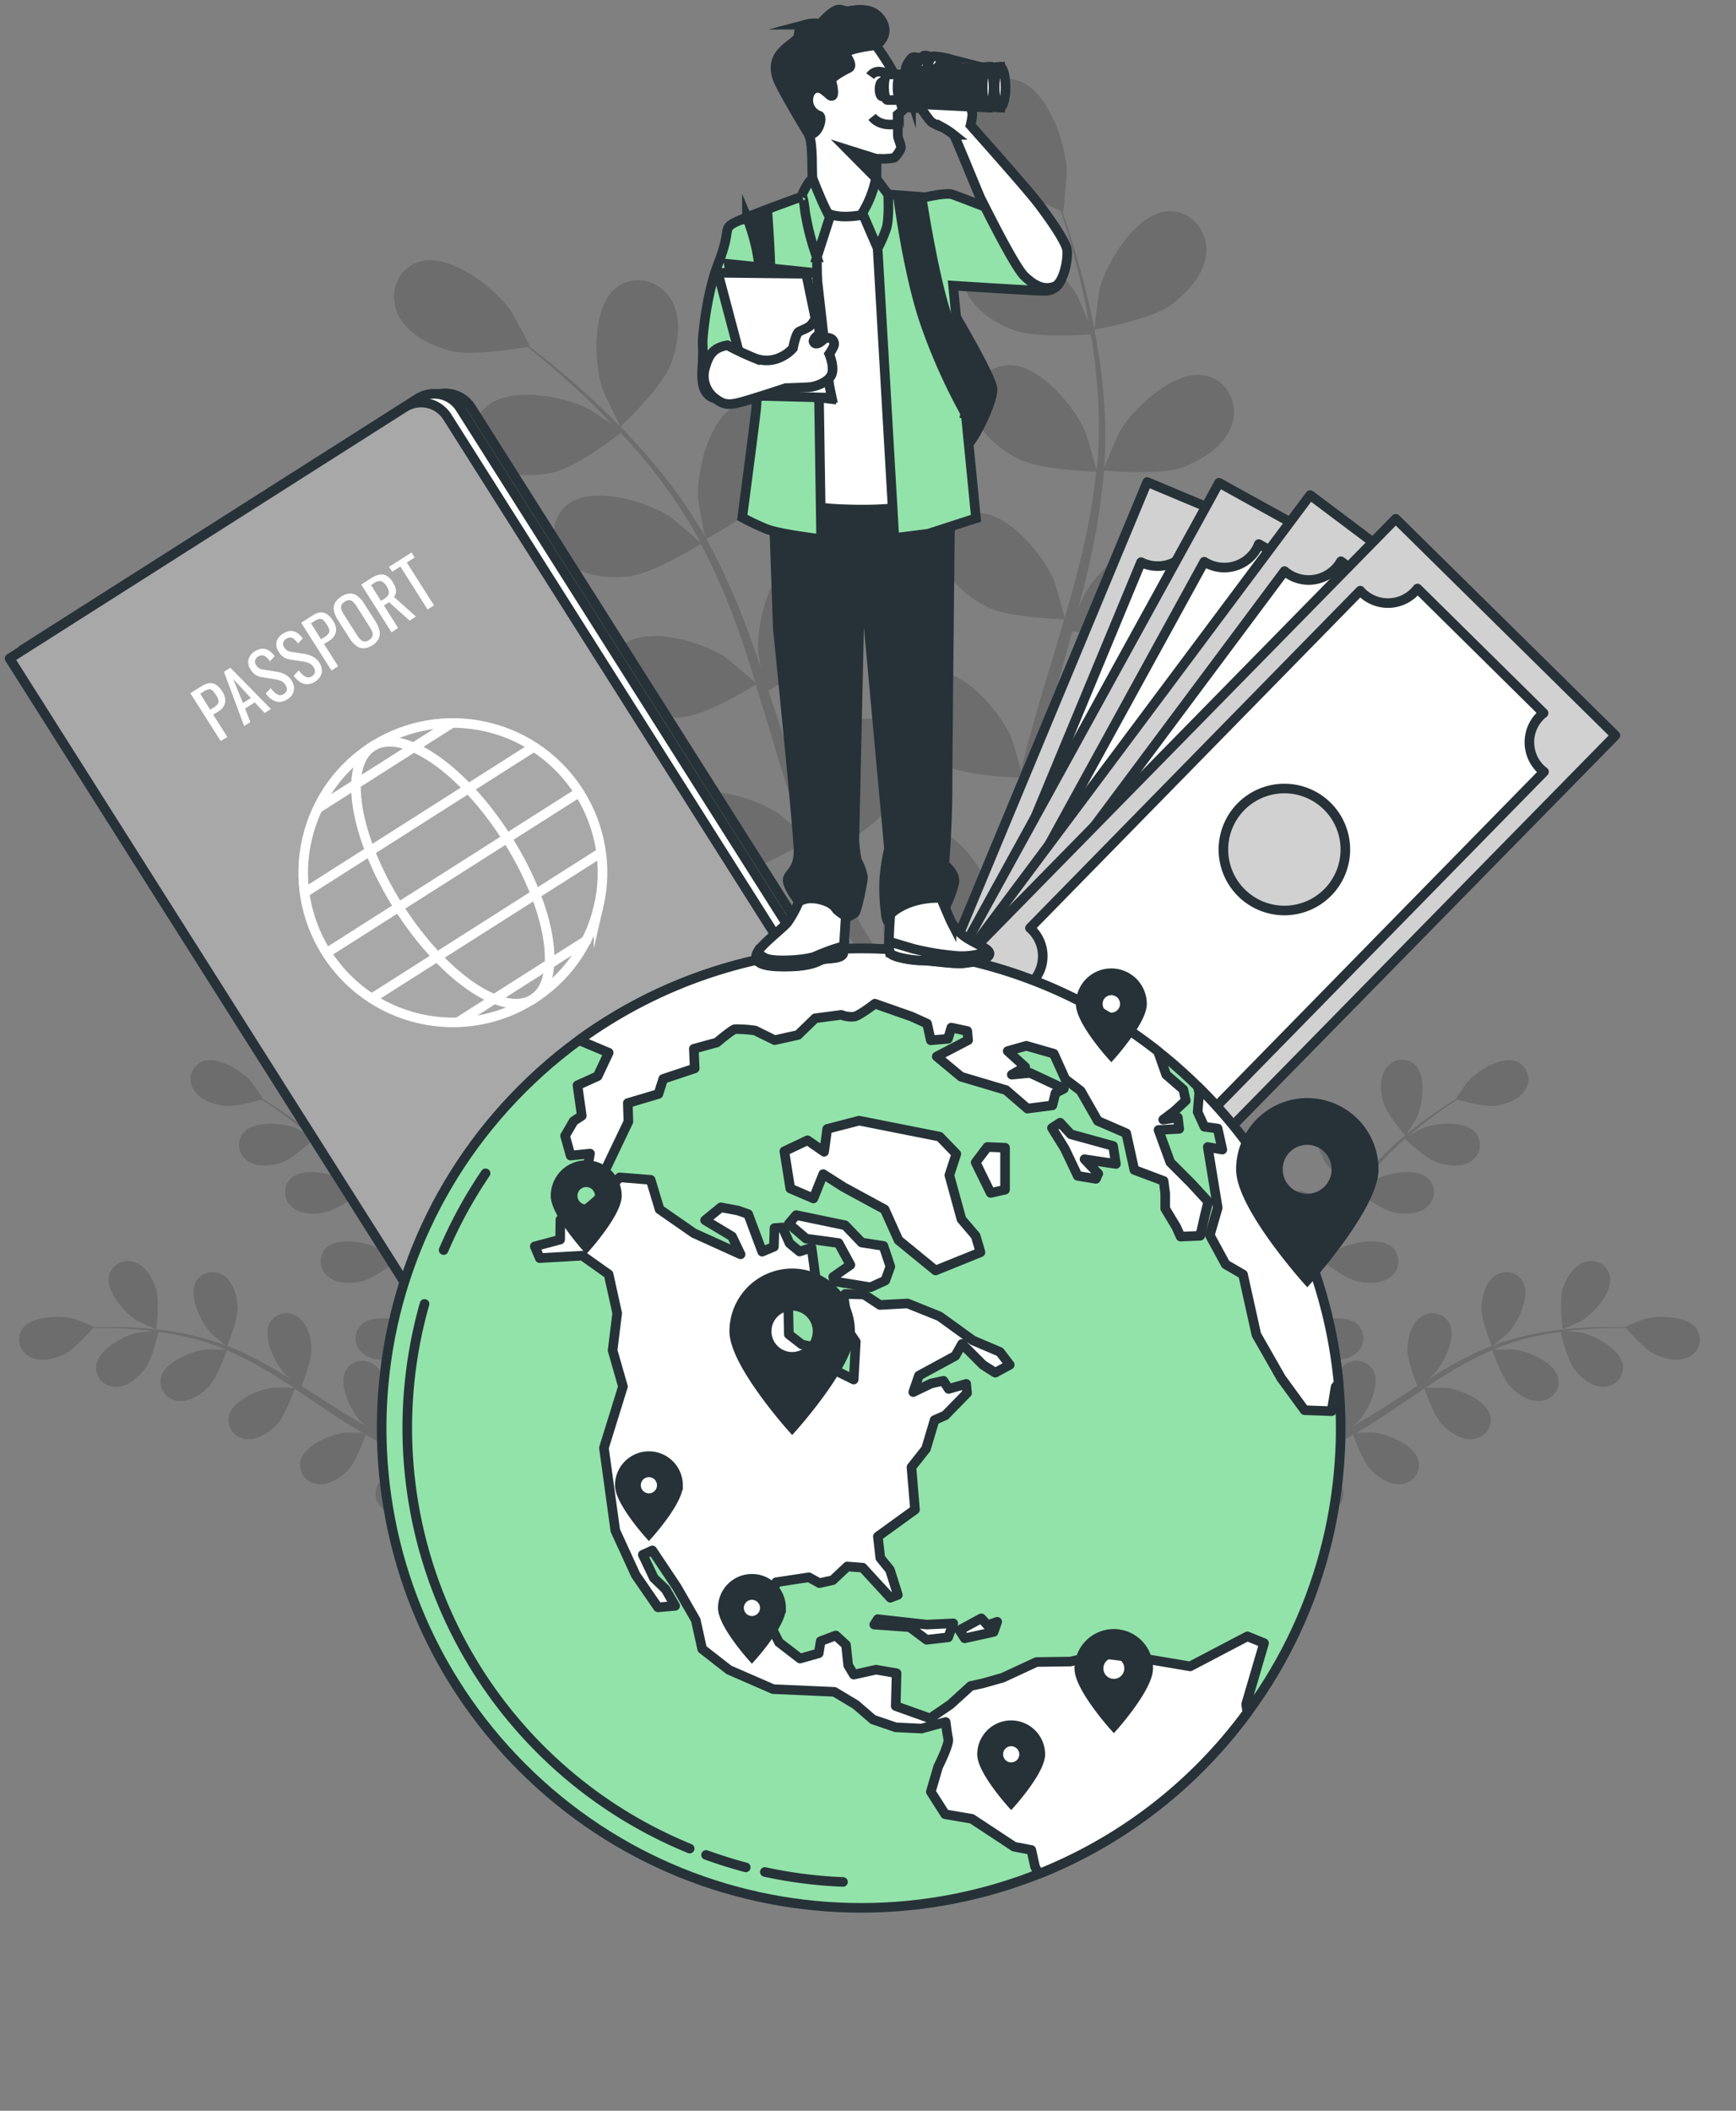 <svg xmlns="http://www.w3.org/2000/svg" width="181" height="220" fill="none"><rect width="100%" height="100%" fill="#808080" stroke="none"/><g fill="#000" opacity=".15"><path d="M121.917 31.898c-2.122 1.473-7.826 2.463-7.83 2.463-.005 0 .488-3.958.551-4.204.734-2.852 3.823-7.933 7.118-8.134 2.368-.144 4.109 1.916 4.029 4.194-.081 2.28-2.06 4.415-3.868 5.681z"/><path d="M106.208 103.667v.394l-1.97 1.258v-1.643c0-1.585.032-3.282.076-5.023a41.946 41.946 0 0 1-4.834-1.205c-1.303 2.118-5.13 5.055-5.628 5.431a186.617 186.617 0 0 0 2.52 3.747c.565.81 1.11 1.585 1.64 2.332l-2.145.421c-.367-.537-.734-1.088-1.11-1.661-.896-1.32-1.791-2.753-2.709-4.23-.582.246-5.372 2.238-7.79 2.171-2.198-.058-4.982-.748-6.334-2.641-1.352-1.894-.994-4.531 1.07-5.708 2.865-1.639 8.233.922 10.404 2.91.13.116 1.379 1.544 2.153 2.457-.371-.604-.743-1.191-1.119-1.817-.752-1.24-1.464-2.498-2.238-3.846L87.128 95c-.367-.667-.671-1.415-1.016-2.131-.766-1.67-1.455-3.398-2.113-5.153-1.084.658-4.974 2.932-7.163 3.205-2.19.273-5.036 0-6.661-1.652-1.626-1.652-1.67-4.329.192-5.82 2.583-2.05 8.278-.33 10.744 1.303.157.099 1.791 1.473 2.66 2.239-.39-1.061-.78-2.118-1.138-3.201-1.03-3.134-1.974-6.33-2.932-9.518-.298-.976-.597-1.949-.895-2.919-.38.238-4.925 3.044-7.4 3.349-2.185.278-5.041 0-6.662-1.652-1.62-1.652-1.67-4.33.193-5.82 2.583-2.05 8.277-.331 10.744 1.303.184.125 2.52 2.1 3.089 2.632-.663-2.144-1.343-4.27-2.095-6.339a68.406 68.406 0 0 0-3.595-8.134c-.18.107-4.924 3.057-7.44 3.37-2.185.274-5.041 0-6.666-1.651-1.625-1.652-1.67-4.33.192-5.82 2.583-2.05 8.278-.331 10.744 1.303.189.13 2.687 2.238 3.134 2.686-.076-.152-.143-.318-.224-.448a50.546 50.546 0 0 0-4.982-7.418 45.156 45.156 0 0 0-3.134-3.581c-.828.64-4.642 3.523-6.876 4.056-2.14.51-5.01.568-6.805-.896-1.795-1.463-2.136-4.118-.448-5.788 2.346-2.324 8.193-1.24 10.807.116.143.072 1.504.98 2.49 1.657-.48-.502-.968-1.026-1.433-1.496-1.76-1.79-3.474-3.285-5.005-4.615-.896-.748-1.684-1.406-2.45-2.015-1.136.202-5.743.967-7.932.421-2.19-.546-4.705-1.79-5.618-3.944-.914-2.153 0-4.638 2.274-5.345 3.134-.98 7.839 2.686 9.535 5.081.148.21 2.064 3.725 2.006 3.738h-.067a92.83 92.83 0 0 1 2.39 1.89c1.563 1.298 3.318 2.775 5.117 4.516a68.534 68.534 0 0 1 5.543 5.892 50.42 50.42 0 0 1 5.206 7.4l.05.098c-.207-.944-.686-3.603-.699-3.814-.192-2.937 1.16-8.73 4.226-9.947 2.207-.896 4.504.537 5.126 2.73.622 2.194-.555 4.795-1.898 6.55-1.495 1.983-6.223 4.544-6.599 4.75a69.014 69.014 0 0 1 3.86 8.367 125.19 125.19 0 0 1 1.834 5.09c-.147-.823-.277-1.562-.281-1.665-.193-2.937 1.159-8.73 4.226-9.947 2.207-.896 4.503.537 5.126 2.73.622 2.194-.556 4.844-1.899 6.6-1.343 1.754-5.332 4.028-6.397 4.632.22.663.448 1.317.658 1.98 1.025 3.169 2.037 6.338 3.134 9.4.38 1.084.797 2.136 1.213 3.192a36.96 36.96 0 0 1-.246-1.441c-.193-2.937 1.16-8.73 4.226-9.947 2.207-.873 4.504.537 5.126 2.73.622 2.194-.55 4.862-1.894 6.617-1.343 1.755-4.924 3.828-6.205 4.526.448 1.07.896 2.14 1.402 3.134.349.685.64 1.37 1.03 2.041.389.672.742 1.343 1.105 1.992.752 1.24 1.518 2.525 2.279 3.716.523.833 1.038 1.616 1.553 2.409-.394-1.079-1.123-3.197-1.164-3.385a15.194 15.194 0 0 1 .569-7.61 4.61 4.61 0 0 1-.112-.86c-.08-2.274 1.67-4.324 4.029-4.168 3.29.215 6.352 5.314 7.069 8.17.045.166.3 2.046.447 3.233.027-.708.041-1.402.072-2.131.058-1.446.152-2.892.251-4.446l.228-2.265c.076-.761.219-1.553.322-2.337.287-1.79.663-3.635 1.084-5.466-1.267-.05-5.766-.296-7.745-1.276s-4.213-2.771-4.647-5.054c-.434-2.283.998-4.535 3.362-4.737 3.286-.286 7.091 4.29 8.233 7.002.072.17.671 2.212.98 3.335.26-1.097.515-2.193.815-3.29.869-3.183 1.845-6.37 2.803-9.558.295-.976.577-1.952.864-2.932-.448 0-5.82-.189-8.023-1.29-1.97-.976-4.212-2.766-4.647-5.054-.434-2.288.999-4.53 3.367-4.736 3.281-.282 7.087 4.288 8.228 7.006.085.201.945 3.133 1.128 3.899.627-2.153 1.236-4.302 1.746-6.442a68.185 68.185 0 0 0 1.549-8.78c-.21 0-5.82-.165-8.058-1.293-1.974-.976-4.213-2.767-4.647-5.054-.434-2.288.994-4.53 3.362-4.737 3.286-.282 7.087 4.29 8.228 7.007.095.21 1.017 3.37 1.142 3.957 0-.17.054-.35.072-.52a50.33 50.33 0 0 0-.063-8.953 56.887 56.887 0 0 0-.609-4.718c-1.043.076-5.82.376-7.973-.412-2.068-.752-4.477-2.288-5.171-4.513s.493-4.615 2.821-5.076c3.236-.645 7.516 3.482 8.953 6.057.076.138.712 1.647 1.16 2.757-.126-.685-.237-1.392-.367-2.041-.488-2.444-1.084-4.656-1.63-6.608a95.57 95.57 0 0 0-.927-3.035c-1.065-.448-5.327-2.36-6.849-4.03-1.522-1.67-2.932-4.1-2.512-6.392.421-2.292 2.557-3.823 4.84-3.17 3.169.923 5.063 6.559 5.153 9.505 0 .25-.336 4.244-.39 4.221l-.067-.027c.309.896.627 1.84.954 2.892.586 1.943 1.231 4.146 1.79 6.595a69.14 69.14 0 0 1 1.379 7.968c.353 3.003.438 6.03.255 9.048v.107c.354-.895 1.419-3.384 1.522-3.581 1.46-2.556 5.784-6.64 9.012-5.963 2.324.488 3.461 2.932 2.771 5.108-.689 2.175-3.133 3.724-5.22 4.477-2.341.823-7.7.353-8.125.313a69.08 69.08 0 0 1-1.397 9.115c-.38 1.75-.815 3.505-1.276 5.255.332-.77.632-1.455.681-1.544 1.459-2.556 5.784-6.644 9.012-5.963 2.328.488 3.46 2.932 2.771 5.103-.69 2.172-3.134 3.73-5.22 4.477-2.086.748-6.68.448-7.893.336a287.01 287.01 0 0 1-.541 2.01c-.896 3.214-1.791 6.415-2.588 9.585-.278 1.114-.51 2.238-.748 3.33.291-.68.542-1.253.591-1.343 1.46-2.556 5.784-6.639 9.012-5.963 2.324.488 3.461 2.933 2.771 5.109-.689 2.175-3.134 3.724-5.22 4.476-2.086.752-6.236.448-7.673.35-.21 1.145-.421 2.291-.573 3.406-.085.766-.224 1.495-.264 2.27-.04.775-.121 1.522-.179 2.27-.058 1.45-.13 2.941-.152 4.356 0 .984-.027 1.92-.032 2.865.264-1.115.828-3.286.896-3.46 1.056-2.75 4.714-7.441 8.004-7.262 2.373.13 3.864 2.377 3.51 4.629-.354 2.252-2.543 4.159-4.477 5.197-2.135 1.142-7.293 1.5-7.937 1.54a70.88 70.88 0 0 0 .022 4.482z"/><path d="M64.717 44.461c-.044.04-1.79-3.581-1.862-3.814-.962-2.78-1.186-8.725 1.45-10.709 1.899-1.428 4.477-.671 5.668 1.28 1.191 1.953.73 4.822-.085 6.868-.958 2.395-5.166 6.37-5.17 6.375z"/></g><g fill="#000" opacity=".15"><path d="M34.996 114.842c-.367 1.281-2.318 3.542-2.318 3.546 0 .005-1.097-1.741-1.155-1.858-.64-1.379-1.066-4.414.179-5.573a2.02 2.02 0 0 1 2.977.362c.72.958.626 2.431.317 3.523z"/><path d="m52.187 148.615.13.152-.367 1.146-.537-.654a86.349 86.349 0 0 1-1.612-2.028c-.752.412-1.528.78-2.324 1.102.175 1.271-.393 3.693-.47 4.002.77.242 1.518.47 2.239.671.492.144.962.274 1.419.394l-.72.896-.986-.3a87.144 87.144 0 0 1-2.462-.806c-.152.291-1.41 2.65-2.395 3.416-.895.694-2.238 1.343-3.393 1.016a2.017 2.017 0 0 1-1.545-1.797 2.015 2.015 0 0 1 .108-.831c.604-1.589 3.581-2.323 5.099-2.238.09 0 1.056.165 1.66.277-.344-.121-.684-.233-1.038-.362a80.378 80.378 0 0 1-2.149-.802l-1.083-.447c-.367-.144-.735-.341-1.102-.515-.85-.417-1.692-.896-2.529-1.366-.22.618-1.025 2.794-1.79 3.622-.766.828-2.006 1.652-3.197 1.518a2.025 2.025 0 0 1-1.44-.783 2.012 2.012 0 0 1-.382-1.594c.358-1.661 3.192-2.839 4.705-2.986.094 0 1.19 0 1.79.022-.5-.296-1.002-.587-1.5-.895-1.432-.896-2.855-1.876-4.279-2.834-.448-.296-.895-.582-1.312-.896-.076.22-.98 2.83-1.857 3.756-.78.824-2.006 1.652-3.197 1.518a2.008 2.008 0 0 1-1.44-.783 2.015 2.015 0 0 1-.382-1.594c.358-1.661 3.192-2.838 4.705-2.986.112 0 1.692 0 2.09.036a69.155 69.155 0 0 0-2.905-1.84 35.084 35.084 0 0 0-4.091-2.104c-.032.103-.963 2.833-1.863 3.778-.783.824-2.005 1.656-3.2 1.522a2.01 2.01 0 0 1-1.44-.786 2.008 2.008 0 0 1-.378-1.595c.358-1.661 3.192-2.839 4.7-2.986.121 0 1.818 0 2.127.04-.08-.032-.166-.076-.246-.112a25.428 25.428 0 0 0-4.41-1.343 29.772 29.772 0 0 0-2.417-.421c-.121.524-.703 2.923-1.42 3.864-.716.94-1.813 1.866-3.012 1.862a2.015 2.015 0 0 1-2.068-2.162c.174-1.693 2.86-3.174 4.346-3.488.08 0 .922-.098 1.536-.152-.358-.04-.721-.094-1.061-.13a45.936 45.936 0 0 0-3.506-.201H9.702c-.389.447-1.978 2.26-3.026 2.757-1.047.497-2.467.82-3.532.264a2.003 2.003 0 0 1-1.126-2.085 2.01 2.01 0 0 1 .284-.789c.936-1.419 4.003-1.495 5.466-1.087.126.031 2.042.81 2.024.832l-.027.027c.484 0 1.003-.027 1.571-.027 1.048 0 2.239.023 3.52.13 1.387.099 2.768.279 4.136.537 1.526.284 3.024.702 4.477 1.249l.053.023a53.605 53.605 0 0 1-1.526-1.29c-1.039-1.11-2.39-3.863-1.567-5.372a2.016 2.016 0 0 1 2.179-.937c.276.062.535.182.762.351.985.685 1.343 2.117 1.401 3.25.05 1.28-.998 3.845-1.083 4.029 1.47.594 2.9 1.288 4.275 2.077a57.65 57.65 0 0 1 2.395 1.428 15.696 15.696 0 0 1-.653-.573c-1.039-1.105-2.395-3.859-1.567-5.345a2.007 2.007 0 0 1 2.176-.938c.275.062.535.182.76.352.985.684 1.344 2.117 1.402 3.25.058 1.132-.802 3.357-1.034 3.939l.895.573c1.446.927 2.888 1.863 4.33 2.736.505.304 1.015.591 1.526.895-.291-.251-.533-.448-.569-.497-1.038-1.11-2.39-3.863-1.567-5.35a2.022 2.022 0 0 1 1.338-.947 2.022 2.022 0 0 1 1.599.361c.985.685 1.343 2.117 1.406 3.25.062 1.133-.725 3.134-.999 3.837.533.277 1.066.555 1.59.801.367.157.703.336 1.079.474l1.092.448c.703.251 1.428.51 2.122.739.483.161.944.304 1.406.447-.506-.299-1.491-.895-1.567-.971a7.787 7.787 0 0 1-2.265-3.228 2.063 2.063 0 0 1-.327-.304 2.002 2.002 0 0 1-.3-2.349c.137-.247.325-.463.55-.633 1.38-.989 4.271.041 5.489.945.072.054.788.721 1.235 1.146-.223-.291-.447-.569-.671-.873a54.943 54.943 0 0 1-1.343-1.853l-.65-.981c-.223-.318-.42-.689-.635-1.034a35.865 35.865 0 0 1-1.343-2.534c-.52.394-2.395 1.764-3.505 2.019-1.11.255-2.583.273-3.505-.497a2.004 2.004 0 0 1-.652-2.276c.097-.265.249-.507.446-.71 1.217-1.191 4.226-.609 5.569.103.085.045.993.663 1.481 1.008-.25-.52-.51-1.044-.747-1.581-.694-1.549-1.343-3.134-2.01-4.727-.202-.484-.408-.967-.614-1.451-.183.144-2.377 1.822-3.617 2.109-1.106.255-2.587.273-3.505-.497a2.013 2.013 0 0 1-.77-1.449 2.022 2.022 0 0 1 .56-1.542c1.217-1.186 4.23-.604 5.573.103.103.054 1.406.945 1.724 1.187-.448-1.061-.896-2.118-1.41-3.134a35.241 35.241 0 0 0-2.239-4.007c-.09.067-2.368 1.827-3.644 2.122-1.106.255-2.583.273-3.505-.497a2.019 2.019 0 0 1-.77-1.449 2.019 2.019 0 0 1 .564-1.541c1.217-1.187 4.23-.605 5.573.103a46.735 46.735 0 0 1 1.746 1.209c-.049-.077-.09-.157-.139-.233a26.092 26.092 0 0 0-2.945-3.541 26.99 26.99 0 0 0-1.791-1.684c-.39.372-2.198 2.051-3.313 2.44-1.114.39-2.538.555-3.54-.107a2.016 2.016 0 0 1-.898-2.195 2.01 2.01 0 0 1 .364-.755c1.08-1.312 4.137-1.066 5.551-.506.077.027.824.447 1.344.72-.273-.232-.547-.479-.815-.693a46.17 46.17 0 0 0-4.15-3c-.578.161-2.897.797-4.03.631-1.132-.165-2.51-.676-3.088-1.728a2.003 2.003 0 0 1 .895-2.86c1.563-.667 4.164.958 5.162 2.104.085.098 1.253 1.79 1.222 1.79h-.031c.412.256.85.533 1.343.847a46.198 46.198 0 0 1 2.86 2.045 36.429 36.429 0 0 1 3.134 2.731 26.392 26.392 0 0 1 3.058 3.523l.031.05c-.157-.475-.542-1.791-.56-1.921-.255-1.5.135-4.539 1.643-5.323a2.018 2.018 0 0 1 1.64-.056 2.006 2.006 0 0 1 1.136 1.184c.448 1.115-.036 2.516-.622 3.488-.667 1.092-2.955 2.655-3.134 2.78a35.929 35.929 0 0 1 2.422 4.092 68.3 68.3 0 0 1 1.209 2.511 18.949 18.949 0 0 1-.233-.837c-.255-1.5.134-4.539 1.643-5.323a2.018 2.018 0 0 1 1.64-.056 2.005 2.005 0 0 1 1.136 1.184c.447 1.115-.036 2.516-.627 3.488-.591.971-2.52 2.354-3.035 2.713.143.326.295.649.447.98.694 1.571 1.379 3.134 2.1 4.665.255.537.524 1.056.792 1.576a16.488 16.488 0 0 1-.201-.73c-.255-1.495.134-4.54 1.643-5.323a2.02 2.02 0 0 1 1.64-.053 2.02 2.02 0 0 1 1.135 1.186c.448 1.114-.035 2.511-.627 3.483-.59.971-2.332 2.238-2.94 2.65.286.524.577 1.047.895 1.544.215.332.403.667.635.99.233.322.448.644.672.967.448.595.895 1.213 1.365 1.79.314.399.618.775.922 1.151a42.34 42.34 0 0 1-.774-1.674c-.474-1.437-.55-4.504.82-5.511a2.022 2.022 0 0 1 2.37.062c.223.171.408.388.544.636.608 1.034.344 2.494-.09 3.541-.479 1.151-2.417 2.982-2.66 3.206.426.649.928 1.253 1.411 1.813z"/><path d="M16.292 138.557c0 .031-1.876-.842-1.988-.896-1.293-.792-3.326-3.093-2.923-4.745a2.014 2.014 0 0 1 1.857-1.485c.283-.011.566.037.83.142 1.132.398 1.87 1.683 2.21 2.762.395 1.258.014 4.222.014 4.222z"/></g><g fill="#000" opacity=".15"><path d="M144.22 114.842c.363 1.281 2.315 3.541 2.319 3.546a91.028 91.028 0 0 0 1.155-1.858c.64-1.379 1.066-4.414-.184-5.574a2.015 2.015 0 0 0-2.972.363c-.725.958-.631 2.431-.318 3.523z"/><path d="m127.029 148.615-.13.152.368 1.146.537-.654a85.597 85.597 0 0 0 1.611-2.028c.752.413 1.528.781 2.324 1.102-.175 1.271.394 3.693.47 4.002-.77.242-1.522.47-2.238.671-.488.144-.958.274-1.415.394l.721.896.985-.3a93.721 93.721 0 0 0 2.462-.806c.152.291 1.405 2.65 2.395 3.416.895.694 2.238 1.343 3.393 1.016a2.02 2.02 0 0 0 1.304-.994 2.006 2.006 0 0 0 .133-1.634c-.609-1.589-3.581-2.323-5.103-2.238-.09 0-1.052.165-1.661.277.349-.121.685-.233 1.043-.362.703-.247 1.401-.515 2.149-.802l1.083-.447c.363-.144.73-.341 1.101-.515.851-.417 1.693-.896 2.525-1.366.22.618 1.03 2.794 1.813 3.622.784.828 2.006 1.652 3.197 1.518a2.024 2.024 0 0 0 1.44-.783 2.015 2.015 0 0 0 .382-1.594c-.363-1.661-3.192-2.839-4.705-2.986-.094 0-1.191 0-1.791.022.497-.296.998-.587 1.495-.895 1.437-.896 2.861-1.876 4.285-2.834.447-.296.873-.582 1.311-.896.076.22.976 2.83 1.858 3.756.779.824 2.006 1.652 3.197 1.518a2.008 2.008 0 0 0 1.8-1.539c.066-.275.073-.56.022-.838-.363-1.661-3.192-2.838-4.705-2.986-.112 0-1.693 0-2.091.036a68.756 68.756 0 0 1 2.905-1.84 35.284 35.284 0 0 1 4.088-2.104c.035.103.967 2.833 1.867 3.778.783.824 2.005 1.656 3.196 1.522a2.017 2.017 0 0 0 1.442-.784 2.01 2.01 0 0 0 .38-1.597c-.358-1.661-3.192-2.839-4.705-2.986-.117 0-1.813 0-2.122.04.08-.032.161-.076.246-.112a25.415 25.415 0 0 1 4.41-1.343 29.45 29.45 0 0 1 2.417-.421c.121.524.703 2.923 1.419 3.864.717.94 1.791 1.866 3.013 1.862a2.022 2.022 0 0 0 1.515-.621 2.016 2.016 0 0 0 .553-1.541c-.174-1.693-2.86-3.174-4.346-3.488-.081 0-.923-.098-1.536-.152.358-.04.721-.094 1.061-.13 1.28-.13 2.458-.174 3.505-.201h1.634c.39.447 1.975 2.26 3.027 2.757 1.052.497 2.466.82 3.532.264a1.998 1.998 0 0 0 1.06-1.25 2.015 2.015 0 0 0-.223-1.624c-.931-1.419-3.998-1.495-5.462-1.087-.13.031-2.041.81-2.023.832l.022.027c-.483 0-1.003-.027-1.567-.027-1.047 0-2.238.023-3.518.13a36.2 36.2 0 0 0-4.137.537 26.676 26.676 0 0 0-4.499 1.249l-.049.023a53.988 53.988 0 0 0 1.526-1.29c1.034-1.11 2.391-3.863 1.563-5.372a2.006 2.006 0 0 0-1.338-.949 2.006 2.006 0 0 0-1.599.363c-.985.685-1.343 2.117-1.401 3.25-.05 1.28.998 3.845 1.083 4.029a35.182 35.182 0 0 0-4.28 2.077c-.801.448-1.598.936-2.395 1.428.331-.277.622-.532.658-.573 1.039-1.105 2.391-3.859 1.567-5.345a2.015 2.015 0 0 0-1.337-.949 1.998 1.998 0 0 0-1.6.363c-.985.684-1.343 2.117-1.401 3.25-.058 1.132.801 3.357 1.034 3.939l-.895.573c-1.446.927-2.883 1.863-4.325 2.736-.506.304-1.016.591-1.526.895.291-.251.532-.448.568-.497 1.039-1.11 2.391-3.863 1.567-5.35a2.021 2.021 0 0 0-2.941-.586c-.985.685-1.343 2.117-1.401 3.25-.059 1.133.725 3.134.998 3.837-.533.277-1.066.555-1.594.801-.362.157-.703.336-1.074.474l-1.093.448c-.707.251-1.428.51-2.122.739-.483.161-.944.304-1.405.447.506-.299 1.49-.895 1.567-.971a7.793 7.793 0 0 0 2.265-3.228c.118-.091.228-.192.327-.304a2.026 2.026 0 0 0 .54-1.547 2.017 2.017 0 0 0-.791-1.435c-1.383-.989-4.271.041-5.489.945-.076.054-.787.721-1.235 1.146.224-.291.448-.569.671-.873.448-.595.896-1.204 1.343-1.853l.65-.981c.223-.318.42-.689.635-1.034.479-.819.922-1.67 1.343-2.534.524.394 2.4 1.764 3.51 2.019 1.11.255 2.583.273 3.505-.497a2.017 2.017 0 0 0 .652-2.276 2.014 2.014 0 0 0-.446-.71c-1.217-1.191-4.23-.609-5.573.103-.081.045-.99.663-1.482 1.008.255-.52.515-1.044.752-1.581.694-1.549 1.343-3.134 2.006-4.727.201-.484.407-.967.613-1.451.188.144 2.377 1.822 3.622 2.109 1.105.255 2.583.273 3.505-.497a2.014 2.014 0 0 0 .206-2.991c-1.218-1.186-4.226-.604-5.569.103-.103.054-1.406.945-1.724 1.187.448-1.061.896-2.118 1.406-3.134a36.092 36.092 0 0 1 2.238-4.007c.085.067 2.369 1.827 3.64 2.122 1.106.255 2.588.273 3.505-.497a2.008 2.008 0 0 0 .77-1.449 2.027 2.027 0 0 0-.564-1.541c-1.213-1.187-4.226-.605-5.569.103-.107.058-1.509 1.016-1.746 1.209.045-.077.09-.157.139-.233a26.058 26.058 0 0 1 2.946-3.541 26.983 26.983 0 0 1 1.79-1.684c.39.372 2.198 2.051 3.313 2.44 1.115.39 2.538.555 3.541-.107a2.008 2.008 0 0 0 .922-1.357 2.007 2.007 0 0 0-.389-1.593c-1.079-1.312-4.137-1.066-5.551-.506-.076.027-.824.447-1.343.72.268-.232.546-.479.81-.693a46.2 46.2 0 0 1 4.155-3c.573.161 2.896.797 4.029.631 1.132-.165 2.507-.676 3.089-1.728a2.023 2.023 0 0 0 .19-1.63 2.022 2.022 0 0 0-1.086-1.23c-1.567-.667-4.163.958-5.161 2.104-.086.098-1.254 1.79-1.227 1.79h.036c-.412.256-.851.533-1.343.847a44.827 44.827 0 0 0-2.861 2.045 36.477 36.477 0 0 0-3.134 2.731 26.417 26.417 0 0 0-3.057 3.523l-.032.05c.152-.475.542-1.791.56-1.921.251-1.5-.139-4.539-1.648-5.323a2.008 2.008 0 0 0-2.771 1.128c-.447 1.115.036 2.516.623 3.488.662 1.092 2.954 2.655 3.133 2.78a35.424 35.424 0 0 0-2.422 4.092c-.42.823-.819 1.665-1.208 2.511.121-.412.223-.783.232-.837.256-1.5-.134-4.539-1.643-5.323a2.016 2.016 0 0 0-1.64-.056 2.007 2.007 0 0 0-1.135 1.184c-.448 1.115.036 2.516.622 3.488.587.971 2.525 2.354 3.04 2.713l-.448.98c-.694 1.571-1.383 3.134-2.099 4.665a53.89 53.89 0 0 1-.793 1.576c.108-.367.193-.681.202-.73.255-1.495-.135-4.54-1.648-5.323a2.011 2.011 0 0 0-2.33.421 2.024 2.024 0 0 0-.441.712c-.448 1.114.036 2.511.622 3.483.587.971 2.337 2.238 2.946 2.65-.291.524-.577 1.047-.895 1.544-.22.332-.403.667-.636.99l-.676.967c-.448.595-.895 1.213-1.343 1.79-.313.399-.618.775-.922 1.151.255-.528.743-1.58.77-1.674.479-1.437.555-4.504-.815-5.511a2.018 2.018 0 0 0-2.914.698c-.609 1.034-.345 2.494.089 3.541.475 1.151 2.418 2.982 2.659 3.206a22.209 22.209 0 0 1-1.437 1.813z"/><path d="M162.924 138.555c0 .031 1.876-.842 1.988-.896 1.294-.792 3.326-3.093 2.924-4.745a1.998 1.998 0 0 0-.385-.748 1.999 1.999 0 0 0-1.472-.737 2.033 2.033 0 0 0-.83.142c-1.132.398-1.871 1.683-2.211 2.762-.394 1.258-.014 4.222-.014 4.222z"/></g><path fill="#D1D1D1" stroke="#263238" stroke-linecap="round" stroke-linejoin="round" d="m124.25 122.788-29.659-12.432 25.021-60.114 29.659 12.432-25.021 60.114z"/><path fill="#fff" stroke="#263238" stroke-linecap="round" stroke-linejoin="round" d="M143.317 68.811a3.854 3.854 0 0 1-2.183-2.333 3.872 3.872 0 0 1 .32-3.178l-17.012-7.136a3.89 3.89 0 0 1-2.269 2.552 3.878 3.878 0 0 1-2.982-.018c-.076-.031-.148-.072-.219-.108l-18.874 45.458c.076.027.152.049.223.08a3.837 3.837 0 0 1 1.858 5.511l17.035 7.136a3.36 3.36 0 0 1 .152-.447 3.873 3.873 0 0 1 2.11-2.091 3.887 3.887 0 0 1 2.971.013c.148.063.291.139.448.215l18.892-45.493a3.193 3.193 0 0 1-.47-.161zm-24.126 23.61a6.359 6.359 0 0 1 .05-11.745 6.359 6.359 0 0 1 8.649 4.668 6.357 6.357 0 0 1-1.762 5.73 6.355 6.355 0 0 1-6.937 1.347z"/><path fill="#D1D1D1" stroke="#263238" stroke-linecap="round" stroke-linejoin="round" d="m123.86 122.941-28.14-15.566 31.38-57.057 28.142 15.57-31.383 57.053z"/><path fill="#fff" stroke="#263238" stroke-linecap="round" stroke-linejoin="round" d="M148.657 71.341a3.881 3.881 0 0 1-1.979-3.831 3.89 3.89 0 0 1 .462-1.443c.081-.138.169-.273.264-.402l-16.161-8.954a4.303 4.303 0 0 1-.202.448 3.883 3.883 0 0 1-5.273 1.513 1.87 1.87 0 0 1-.206-.126l-23.683 43.148c.074.03.145.065.215.103a3.879 3.879 0 0 1 1.518 5.273 3.58 3.58 0 0 1-.264.403l16.156 8.954c.06-.153.129-.303.206-.448a3.886 3.886 0 0 1 3.832-1.979 3.89 3.89 0 0 1 1.442.461c.139.081.274.169.403.265l23.727-43.183a3.517 3.517 0 0 1-.457-.202zm-26.529 20.866a6.362 6.362 0 1 1 6.159-11.134 6.362 6.362 0 0 1-6.159 11.134z"/><path fill="#D1D1D1" stroke="#263238" stroke-linecap="round" stroke-linejoin="round" d="m123.341 123.076-25.715-19.313L136.601 51.6l25.715 19.312-38.975 52.164z"/><path fill="#fff" stroke="#263238" stroke-linecap="round" stroke-linejoin="round" d="M155.041 75.402a3.879 3.879 0 0 1-.774-5.448c.097-.128.204-.249.318-.362l-14.774-11.094c-.08.14-.169.277-.264.407a3.88 3.88 0 0 1-5.43.77c-.067-.049-.126-.102-.188-.152l-29.426 39.45c.067.044.134.085.197.134a3.886 3.886 0 0 1 .774 5.435 3.408 3.408 0 0 1-.317.362l14.773 11.089c.076-.14.163-.275.26-.403a3.874 3.874 0 0 1 2.558-1.51 3.874 3.874 0 0 1 3.239 1.054l29.466-39.468a3.898 3.898 0 0 1-.412-.264zM125.88 92.414a6.364 6.364 0 0 1-.423-9.825 6.367 6.367 0 0 1 6.998-.995 6.358 6.358 0 0 1 3.598 6.083 6.356 6.356 0 0 1-3.116 5.123 6.362 6.362 0 0 1-7.057-.404v.018z"/><path fill="#D1D1D1" stroke="#263238" stroke-linecap="round" stroke-linejoin="round" d="m122.827 123.134-22.904-22.581 45.601-46.483 22.903 22.581-45.6 46.483z"/><path fill="#fff" stroke="#263238" stroke-linecap="round" stroke-linejoin="round" d="M160.615 80.129a3.884 3.884 0 0 1-.04-5.489c.114-.113.235-.219.362-.317L147.789 61.34a4.801 4.801 0 0 1-.313.362 3.883 3.883 0 0 1-5.489.04 2.04 2.04 0 0 1-.161-.178l-34.44 35.165c.058.053.121.103.179.161a3.884 3.884 0 0 1 .04 5.489 4.916 4.916 0 0 1-.362.317l13.148 12.983a3.865 3.865 0 0 1 3.052-1.523 3.862 3.862 0 0 1 3.068 1.478l34.471-35.192a4.146 4.146 0 0 1-.367-.313zm-31.167 12.938a6.351 6.351 0 0 1-1.424-6.918 6.357 6.357 0 1 1 1.424 6.918z"/><path fill="#A8A8A8" stroke="#263238" stroke-linecap="round" stroke-linejoin="round" d="M88.485 110.677 47.3 136.848 3.502 67.673 44.69 41.5a3.22 3.22 0 0 1 4.44.99l40.364 63.745a3.213 3.213 0 0 1-.096 3.576 3.219 3.219 0 0 1-.912.865z"/><path fill="#fff" stroke="#263238" stroke-linecap="round" stroke-linejoin="round" d="M87.326 110.722 46.14 136.893 2.347 67.718l41.186-26.172a3.219 3.219 0 0 1 4.441.99l40.358 63.745a3.213 3.213 0 0 1-.095 3.576 3.219 3.219 0 0 1-.912.865z"/><path fill="#A8A8A8" stroke="#263238" stroke-linecap="round" stroke-linejoin="round" d="m85.983 111.634-41.187 26.171L1 68.63l41.186-26.17a3.223 3.223 0 0 1 4.446.99l40.358 63.744a3.22 3.22 0 0 1-1.007 4.441z"/><path fill="#fff" d="m23.008 77.23-3.165-4.978 1.235-.765c.242-.17.525-.27.82-.291a1.08 1.08 0 0 1 .689.224c.24.18.442.404.596.662.157.23.258.494.295.77.034.243-.01.49-.125.707a1.58 1.58 0 0 1-.574.587l-.55.345 1.473 2.319-.694.42zm-1.092-3.259.317-.201c.17-.095.322-.219.448-.367a.503.503 0 0 0 .098-.394 1.414 1.414 0 0 0-.232-.524 2.546 2.546 0 0 0-.399-.515.446.446 0 0 0-.385-.125 1.626 1.626 0 0 0-.564.255l-.327.206 1.044 1.665zm3.541 1.702-2.109-5.65.672-.425 4.226 4.302-.658.416-1.026-1.106-1.011.645.555 1.406-.65.412zm-.126-2.395.829-.524-1.845-1.979 1.016 2.503zm4.629-.39a1.54 1.54 0 0 1-.833.273 1.396 1.396 0 0 1-.76-.237 2.535 2.535 0 0 1-.654-.645l.51-.555c.123.16.26.31.408.448.126.123.28.215.447.268a.643.643 0 0 0 .51-.107.625.625 0 0 0 .314-.412.734.734 0 0 0-.139-.52 1.065 1.065 0 0 0-.497-.447 3.474 3.474 0 0 0-.653-.166l-1.303-.206a1.697 1.697 0 0 1-.663-.241 1.79 1.79 0 0 1-.514-.555 1.343 1.343 0 0 1-.229-1.048c.101-.358.34-.662.663-.846.174-.114.366-.2.568-.25a1.08 1.08 0 0 1 .524 0c.18.05.35.135.497.25.18.145.342.31.483.492l-.488.538a2.966 2.966 0 0 0-.362-.408.793.793 0 0 0-.403-.206.788.788 0 0 0-.792.52.626.626 0 0 0 .116.501.94.94 0 0 0 .313.322c.139.077.29.126.448.144l1.312.206c.31.043.612.133.895.268.302.15.556.383.73.672.144.22.23.472.25.734.011.236-.045.47-.16.676a1.58 1.58 0 0 1-.538.537zm2.905-1.848a1.54 1.54 0 0 1-.832.273 1.375 1.375 0 0 1-.757-.237 2.408 2.408 0 0 1-.653-.645l.528-.555a3.3 3.3 0 0 0 .407.448c.126.123.28.215.448.268a.64.64 0 0 0 .51-.107.605.605 0 0 0 .314-.407.734.734 0 0 0-.135-.524 1.097 1.097 0 0 0-.501-.448 3.433 3.433 0 0 0-.65-.165l-1.306-.206a1.697 1.697 0 0 1-.663-.242 1.79 1.79 0 0 1-.515-.555 1.341 1.341 0 0 1-.228-1.048c.103-.357.343-.66.667-.841.173-.115.364-.201.564-.256.173-.044.355-.044.528 0 .18.05.35.133.497.246.18.144.34.31.48.493l-.489.537a2.966 2.966 0 0 0-.362-.407.76.76 0 0 0-.403-.206.801.801 0 0 0-.793.52.645.645 0 0 0 .117.5.989.989 0 0 0 .313.327c.14.072.292.12.448.144l1.311.201c.301.048.594.138.869.269.301.15.554.383.73.671.145.22.232.472.25.734.01.236-.045.47-.16.676a1.54 1.54 0 0 1-.534.542zm1.698-1.155-3.166-4.978 1.236-.783c.24-.172.524-.274.82-.296.248-.004.49.075.689.224.24.182.442.408.595.667.159.23.26.494.296.77.033.242-.01.488-.126.703a1.55 1.55 0 0 1-.573.587l-.55.349 1.472 2.314-.694.443zm-1.093-3.254.318-.206c.171-.093.323-.218.448-.367a.497.497 0 0 0 .094-.394 1.469 1.469 0 0 0-.229-.524 2.371 2.371 0 0 0-.398-.51.449.449 0 0 0-.385-.126c-.203.044-.395.13-.564.251l-.327.21 1.043 1.666zm5.35.625c-.273.191-.594.3-.927.313a1.27 1.27 0 0 1-.788-.286 3.102 3.102 0 0 1-.676-.78l-1.2-1.884a2.798 2.798 0 0 1-.403-.931 1.218 1.218 0 0 1 .085-.81c.157-.293.393-.535.68-.699.272-.192.592-.302.923-.318.28.001.55.096.77.269.266.21.492.466.667.756l1.204 1.894c.188.285.326.6.408.931.066.28.041.573-.072.838a1.7 1.7 0 0 1-.671.707zm-.345-.546a.797.797 0 0 0 .345-.38.69.69 0 0 0 0-.448 2.291 2.291 0 0 0-.26-.51l-1.383-2.185a2.596 2.596 0 0 0-.354-.448.64.64 0 0 0-.385-.188.815.815 0 0 0-.488.16.86.86 0 0 0-.354.373.631.631 0 0 0 0 .447c.063.178.147.348.251.506l1.388 2.18c.1.164.22.314.358.448.104.11.244.18.394.197a.815.815 0 0 0 .488-.152zm2.35-.806-3.165-4.978 1.003-.64c.271-.185.575-.317.895-.39a1.11 1.11 0 0 1 .752.117c.266.165.486.395.64.667.117.175.208.364.274.564.06.167.08.347.058.524a.927.927 0 0 1-.206.447l2.292 2.046-.667.425-2.135-1.92-.542.34 1.482 2.337-.68.461zm-1.106-3.277.265-.166c.172-.097.323-.226.447-.38a.587.587 0 0 0 .108-.42 1.4 1.4 0 0 0-.229-.556 1.195 1.195 0 0 0-.56-.528.941.941 0 0 0-.756.21l-.309.193 1.034 1.647zm4.862.9-2.838-4.477-.842.537-.349-.501 2.355-1.5.327.52-.82.519 2.839 4.476-.672.426z"/><path stroke="#fff" stroke-miterlimit="10" d="M62.41 94.502c1.957-8.391-3.259-16.78-11.65-18.738-8.391-1.957-16.78 3.258-18.738 11.65-1.957 8.391 3.259 16.78 11.65 18.737 8.391 1.958 16.78-3.258 18.738-11.65z"/><path stroke="#fff" stroke-miterlimit="10" d="M55.58 104.127c3.118-1.981 1.898-9.483-2.724-16.755-4.622-7.272-10.896-11.56-14.014-9.579-3.117 1.982-1.897 9.483 2.725 16.755 4.622 7.272 10.896 11.561 14.013 9.579zM33.264 84.17l13.811-8.78M31.71 93.07l24.081-15.31m-17.079 26.332 24.085-15.31m-28.781 10.56 26.48-16.828m-12.937 24.142 13.81-8.779"/><path fill="#92E3A9" stroke="#263238" stroke-linecap="round" stroke-linejoin="round" d="M125.141 184.207c19.525-19.525 19.525-51.182 0-70.706-19.525-19.525-51.181-19.525-70.706 0-19.525 19.524-19.525 51.181 0 70.706 19.525 19.524 51.181 19.524 70.706 0z"/><path stroke="#263238" stroke-linecap="round" stroke-linejoin="round" d="M79.746 195.111c2.68.584 5.407.931 8.148 1.039m-14.277-2.816c1.358.492 2.737.925 4.137 1.298m-33.491-58.726a47.352 47.352 0 0 0 27.645 56.766m-21.283-70.381a47.426 47.426 0 0 0-4.37 8"/><path fill="#fff" d="m83.014 126.648 5.095 1.057 1.737 1.804 2.265.349.72 2.149-.527 1.455-1.545.707-3.783-.617-.103-.466 1.79-1.249-1.235-2.279-3.384-.461-1.804-1.544.774-.905z"/><path fill="#fff" d="m124.088 173.681-4.029-.68-4.897-.618-3.582.797-3.514.049-3.523 1.634-2.06.582-1.275.282-2.122 1.929-2.114 1.442-3.58-1.276.089-3.425-2.15-.371-2.314.515-.582-.967-.228-2.136-1.07-.976-1.571.591-.206 1.263-1.943.55-2.203-1.696-1.311-2.628 1.02-3.631 3.407-.515 1.11.609 1.388-.309 1.509-1.428 1.607.125 2.883 3.134.784-.295-.824-2.615-1.003-1.235-.255-2.239 3.872-2.802-.371-4.414 1.517-1.921.896-2.999 1.11-.488 2.274-2.328-.089-.954-1.827.529-.55-.851-1.276.282-1.867.895.59-1.714 3.797-2.06.698-1.244 2.185 2.185 1.276.814 1.517-.823-1.029-1.343-2.816-1.2-3.474-2.507-3.335-1.343-2.883.156-1.652-1.087-1.97-.059-.13.515.515 3.411.72 1.053-.219 3.939-2.73-1.343v-1.701l-2.687-.618-1.343-1.043-.067-3.022 2.82-3.178-.384-2.834-1.25.398-1.043-.859-.738-1.648-.837.063-.058 1.943-1.223.515-1.464-3.913-1.052-.372-1.79-.335-1.648 1.343 2.807 1.687.895 1.867-4.866-2.202-3.581-2.485-.927-3.075-3.219-.26-1.978 2.019a19.41 19.41 0 0 1-1.532 1.316c-.868.424-1.765.784-2.686 1.079l-.026 2.073-2.642.707.515 1.222 4.441-.255 2.74 1.943.895 4.056-.479 3.872 1.08 3.77-1.984 6.397 1.186 8.609 2.122 4.633 2.328 3.376 1.79-.157-.993-1.723-1.231-1.187-1.146-2.417.99-.448 2.546 3.81 1.984 3.452.667 3.012 2.793 2.176 4.607 2.006 6.384.282 2.238 1.343 1.79 1.544 2.37.811 2.685.129 2.52-.685s.144 1.187.27 1.764c.125.578-1.057 2.91-1.057 2.91l-.757 2.601 1.49 2.342 2.781.474 4.414 2.91 1.791.336.385 1.737.38.765a49.767 49.767 0 0 0 21.757-16.832l-.125-.855 1.867-6.371-1.737-.707-5.968 3.129z"/><path fill="#fff" d="m125.973 125.25-1.764-1.916-2.189-2.189-1.231-3.371 2.162-.116-.143-1.182-1.531.219 1.146-.864 1.209-1.119-.255-1.159-1.791-1.545-.851-2.426a50.018 50.018 0 0 0-60.36-1.16l3.089 1.298-1.155 2.449-2.1.949.448 3.179-.846.555-.895 1.531.577 2.059 2.023-.206-.375 2.149 1.97-.447 2.408-5.032-.063-1.934 3.192-.949.502-1.572 3.28-1.092-.089-2.046 2.404-.658s1.536-1.312 1.88-1.388c.703-.006 1.405.04 2.1.139l2.046 1.007 2.431-.541 1.79-1.737 2.714-.359c.438.17.911.231 1.379.179.577-.129 2.135-1.343 2.135-1.343l3.823 1.343 1.62.735.386 1.737 1.79-.157.35-1.168 1.661.358.089.953-3.272 1.701 2.538 2.109 4.683 1.392 2.238 1.93 2.601-.336.322-1.285.873-.448-3.523-1.647-1.907.179 1.401-.797-1.826-1.661 1.943-.55 2.86.823 1.196 2.651 1.607 1.222 1.79 3.134 2.96 1.284.846 3.824 3.053 1.146.166 1.298v1.585l1.159 1.929.448.994 2.046-.09.492-2.175.34-1.375z"/><path fill="#fff" d="m124.886 113.248.147.667-.165 1.979.707 1.544 1.379.184.488 2.198-1.518-.269 1.039 6.331-.824 2.86 1.648 3.035 1.813 1.057 1.392 6.267 2.583 4.531 2.444 3.349 2.821.103.412-2.525.313-.376a50.638 50.638 0 0 0-.972-6.183 49.772 49.772 0 0 0-13.707-24.752zm-26.916 5.22-8.393-1.665-3.33.864-.323 2.381-1.728-1.199-2.418 1.146.618 3.877 2.418 1.038 1.016-2.534 2.126 1.352 4.285 2.328 1.441 3.206 3.86 3.156 4.686-1.894-.501-1.71-1.482-1.737-1.262-4.584.725-2.225-1.737-1.8zm6.819 1.155-1.84-.076-1.222 1.612 1.558 3.178 1.504-.336v-4.378zm11.264-.187-4.405-1.214-1.119-1.208-.846.555 1.325 2.135 1.361 2.856 1.893.309.247-.537-1.433-1.509 3.273.493-.296-1.88zM91.516 168.76l-.363.568 3.707.269 1.75 1.312 2.252-.256.528-1.455-2.766.13-5.108-.568zm10.798-.088-2.279 1.235.551.851 3.013-.667.371-1.057-1.016.35-.64-.712z"/><path stroke="#263238" stroke-linecap="round" stroke-linejoin="round" d="m83.014 126.648 5.095 1.057 1.737 1.804 2.265.349.72 2.149-.527 1.455-1.545.707-3.783-.617-.103-.466 1.79-1.249-1.235-2.279-3.384-.461-1.804-1.544.774-.905z"/><path stroke="#263238" stroke-linecap="round" stroke-linejoin="round" d="m124.088 173.681-4.029-.68-4.897-.618-3.582.797-3.514.049-3.523 1.634-2.06.582-1.275.282-2.122 1.929-2.114 1.442-3.58-1.276.089-3.425-2.15-.371-2.314.515-.582-.967-.228-2.136-1.07-.976-1.571.591-.206 1.263-1.943.55-2.203-1.696-1.311-2.628 1.02-3.631 3.407-.515 1.11.609 1.388-.309 1.509-1.428 1.607.125 2.883 3.134.784-.295-.824-2.615-1.003-1.235-.255-2.239 3.872-2.802-.371-4.414 1.517-1.921.896-2.999 1.11-.488 2.274-2.328-.089-.954-1.827.529-.55-.851-1.276.282-1.867.895.59-1.714 3.797-2.06.698-1.244 2.185 2.185 1.276.814 1.517-.823-1.029-1.343-2.816-1.2-3.474-2.507-3.335-1.343-2.883.156-1.652-1.087-1.97-.059-.13.515.515 3.411.72 1.053-.219 3.939-2.73-1.343v-1.701l-2.687-.618-1.343-1.043-.067-3.022 2.82-3.178-.384-2.834-1.25.398-1.043-.859-.738-1.648-.837.063-.058 1.943-1.223.515-1.464-3.913-1.052-.372-1.79-.335-1.648 1.343 2.807 1.687.895 1.867-4.866-2.202-3.581-2.485-.927-3.075-3.219-.26-1.978 2.019a19.41 19.41 0 0 1-1.532 1.316c-.868.424-1.765.784-2.686 1.079l-.026 2.073-2.642.707.515 1.222 4.441-.255 2.74 1.943.895 4.056-.479 3.872 1.08 3.77-1.984 6.397 1.186 8.609 2.122 4.633 2.328 3.376 1.79-.157-.993-1.723-1.231-1.187-1.146-2.417.99-.448 2.546 3.81 1.984 3.452.667 3.012 2.793 2.176 4.607 2.006 6.384.282 2.238 1.343 1.79 1.544 2.37.811 2.685.129 2.52-.685s.144 1.187.27 1.764c.125.578-1.057 2.91-1.057 2.91l-.757 2.601 1.49 2.342 2.781.474 4.414 2.91 1.791.336.385 1.737.38.765a49.767 49.767 0 0 0 21.757-16.832l-.125-.855 1.867-6.371-1.737-.707-5.968 3.129z"/><path stroke="#263238" stroke-linecap="round" stroke-linejoin="round" d="m125.973 125.25-1.764-1.916-2.189-2.189-1.231-3.371 2.162-.116-.143-1.182-1.531.219 1.146-.864 1.209-1.119-.255-1.159-1.791-1.545-.851-2.426a50.018 50.018 0 0 0-60.36-1.16l3.089 1.298-1.155 2.449-2.1.949.448 3.179-.846.555-.895 1.531.577 2.059 2.023-.206-.375 2.149 1.97-.447 2.408-5.032-.063-1.934 3.192-.949.502-1.572 3.28-1.092-.089-2.046 2.404-.658s1.536-1.312 1.88-1.388c.703-.006 1.405.04 2.1.139l2.046 1.007 2.431-.541 1.79-1.737 2.714-.359c.438.17.911.231 1.379.179.577-.129 2.135-1.343 2.135-1.343l3.823 1.343 1.62.735.386 1.737 1.79-.157.35-1.168 1.661.358.089.953-3.272 1.701 2.538 2.109 4.683 1.392 2.238 1.93 2.601-.336.322-1.285.873-.448-3.523-1.647-1.907.179 1.401-.797-1.826-1.661 1.943-.55 2.86.823 1.196 2.651 1.607 1.222 1.79 3.134 2.96 1.284.846 3.824 3.053 1.146.166 1.298v1.585l1.159 1.929.448.994 2.046-.09.492-2.175.34-1.375z"/><path stroke="#263238" stroke-linecap="round" stroke-linejoin="round" d="m124.886 113.248.147.667-.165 1.979.707 1.544 1.379.184.488 2.198-1.518-.269 1.039 6.331-.824 2.86 1.648 3.035 1.813 1.057 1.392 6.267 2.583 4.531 2.444 3.349 2.821.103.412-2.525.313-.376a50.638 50.638 0 0 0-.972-6.183 49.772 49.772 0 0 0-13.707-24.752zm-26.916 5.22-8.393-1.665-3.33.864-.323 2.381-1.728-1.199-2.418 1.146.618 3.877 2.418 1.038 1.016-2.534 2.126 1.352 4.285 2.328 1.441 3.206 3.86 3.156 4.686-1.894-.501-1.71-1.482-1.737-1.262-4.584.725-2.225-1.737-1.8zm6.819 1.155-1.84-.076-1.222 1.612 1.558 3.178 1.504-.336v-4.378zm11.264-.187-4.405-1.214-1.119-1.208-.846.555 1.325 2.135 1.361 2.856 1.893.309.247-.537-1.433-1.509 3.273.493-.296-1.88zM91.516 168.76l-.363.568 3.707.269 1.75 1.312 2.252-.256.528-1.455-2.766.13-5.108-.568zm10.798-.088-2.279 1.235.551.851 3.013-.667.371-1.057-1.016.35-.64-.712z"/><path fill="#263238" stroke="#263238" stroke-miterlimit="10" d="M136.301 114.951a6.928 6.928 0 0 0-4.898 2.032 6.922 6.922 0 0 0-2.023 4.903c0 3.823 6.921 11.536 6.921 11.536s6.926-7.713 6.926-11.536a6.916 6.916 0 0 0-2.025-4.903 6.93 6.93 0 0 0-4.901-2.032zm0 9.97a3.042 3.042 0 0 1-2.827-1.876 3.053 3.053 0 0 1 .658-3.328 3.045 3.045 0 0 1 3.329-.659 3.055 3.055 0 0 1 1.876 2.828 3.044 3.044 0 0 1-3.036 3.035zm-53.708 7.798a6.038 6.038 0 0 0-6.039 6.039c0 3.335 6.04 10.064 6.04 10.064s6.039-6.715 6.039-10.064a6.037 6.037 0 0 0-6.04-6.039zm0 8.698a2.66 2.66 0 0 1-2.608-3.178 2.653 2.653 0 0 1 2.09-2.089 2.658 2.658 0 1 1 .518 5.267zm22.836 38.397a3.038 3.038 0 0 0-3.039 3.036c0 1.679 3.039 5.063 3.039 5.063s3.036-3.384 3.036-5.063a3.043 3.043 0 0 0-3.036-3.036zm0 4.374a1.336 1.336 0 0 1-1.24-.829 1.338 1.338 0 0 1 .291-1.463 1.345 1.345 0 0 1 2.066.203 1.34 1.34 0 0 1-.167 1.696 1.334 1.334 0 0 1-.95.393zm-37.775-32.42a3.042 3.042 0 0 0-3.035 3.039c0 1.679 3.035 5.064 3.035 5.064s3.04-3.385 3.04-5.064a3.039 3.039 0 0 0-3.04-3.039zm0 4.378a1.348 1.348 0 0 1-1.24-.829 1.343 1.343 0 1 1 1.24.829zm10.744 8.407a3.031 3.031 0 0 0-3.035 3.039c0 1.679 3.035 5.064 3.035 5.064s3.04-3.385 3.04-5.064a3.04 3.04 0 0 0-3.04-3.039zm0 4.378a1.347 1.347 0 0 1-1.24-.829 1.343 1.343 0 1 1 1.24.829zm37.735 1.362a3.605 3.605 0 0 0-3.604 3.604c0 1.987 3.604 5.999 3.604 5.999s3.582-4.029 3.582-5.999a3.597 3.597 0 0 0-1.041-2.547 3.577 3.577 0 0 0-2.541-1.057zm0 5.189c-.315 0-.622-.092-.885-.266a1.592 1.592 0 0 1 .572-2.883 1.59 1.59 0 1 1 .313 3.149zm-.264-74.046a3.196 3.196 0 0 0-3.196 3.196c0 1.791 3.196 5.332 3.196 5.332s3.201-3.582 3.201-5.332a3.203 3.203 0 0 0-3.201-3.196zm0 4.606a1.409 1.409 0 0 1-1.383-1.685 1.413 1.413 0 0 1 1.923-1.028 1.411 1.411 0 0 1-.54 2.713zm-54.746 15.396a3.187 3.187 0 0 0-2.957 1.972 3.194 3.194 0 0 0-.244 1.224c0 1.768 3.2 5.332 3.2 5.332s3.197-3.582 3.197-5.332a3.195 3.195 0 0 0-3.196-3.196zm0 4.606a1.412 1.412 0 0 1-1.306-.867 1.411 1.411 0 1 1 1.306.867zm37.95-73.492s-.278 25.204-.278 29.367c0 4.164-.345 8.193-.345 8.193s1.25.895 1.039 1.943c-.233.888-.559 1.75-.971 2.57a4.163 4.163 0 0 0-1.455-.068c-.488.14-3.403 1.455-3.89 1.455-.489 0-.695.417-.833-.895a19.968 19.968 0 0 1-.14-3.541c.088-1.055.25-2.102.489-3.134l-2.92-31.866-.693 31.033s.139 1.876.35 2.239c.275.496.463 1.037.554 1.598 0 .345-.626 3.608-.895 3.747-.269.139-1.11.627-1.11.627s-.555-.139-1.32-1.11c-.766-.972-2.566-.896-2.915-.766l-.35.139s-1.038-1.25-1.249-2.154c-.21-.904 1.182-.971 1.11-3.402-.07-2.43-2.157-23.05-2.157-23.05l-.488-13.879 18.606-.555-.14 1.509z"/><path fill="#fff" stroke="#263238" stroke-miterlimit="10" d="m91.785 20.338-7.427.488-.278 31.727s.555.488 5.135.555c4.58.067 5.556-.484 5.556-.484l-2.986-32.286z"/><path fill="#fff" stroke="#263238" stroke-miterlimit="10" d="M91.328 4.713s1.817 2.566 1.79 2.955a9.436 9.436 0 0 1-.224 1.137s1.98 2.042 1.791 2.207l-1.101.94s.031 1.912.031 2.207c0 .296.421 1.04.291 1.343-.15.333-.358.636-.613.896-.228.192-1.885.161-1.885.161l-.031 2.628s.29 1.656.031 2.238c-.26.582-1.007 1.039-2.887 1.137-1.88.099-2.798-.541-3.349-.998-.55-.457-.479-4.647-.515-5.296-.036-.65-.063-1.885-.42-2.435-.359-.551-2.687-4.477-3.08-5.453-.395-.976-.426-1.979.322-2.852.747-.873 1.687-1.267 1.79-1.755.103-.488 0-.971.712-1.2a4.105 4.105 0 0 1 1.59-.098s1.365-1.652 2.077-1.46l.716.193s1.979-.55 3.017.327c1.039.877 1.245 2.27-.053 3.178z"/><path fill="#263238" stroke="#263238" stroke-miterlimit="10" d="M91.7 9.303c0 .412.125.747.286.747.161 0 .287-.335.287-.747s-.13-.752-.287-.752c-.157 0-.286.336-.286.752zm-8.453-5.53c.094-.488 0-.971.712-1.2a4.105 4.105 0 0 1 1.59-.098s1.365-1.652 2.077-1.46l.716.193s1.979-.55 3.017.327c1.039.877 1.267 2.27-.031 3.178 0 0-3.582.39-3.134 1.039.448.65.65 1.168.296 1.343-.354.175-1.98 1.003-1.818 1.392.161.39.322 1.428.099 1.496-.224.067-.197-.068-.896-.587-.698-.52-1.495-.13-1.59.895a1.697 1.697 0 0 0 1.102 1.755c.358.063.161 1.343-.52 1.818a2.278 2.278 0 0 1-.5.25 1.752 1.752 0 0 0-.148-.317c-.358-.55-2.686-4.477-3.08-5.453-.394-.976-.426-1.979.322-2.852.748-.873 1.688-1.23 1.786-1.719z"/><path stroke="#263238" stroke-miterlimit="10" d="M93.226 12.956s-1.46.26-2.301-.774"/><path fill="#263238" stroke="#263238" stroke-miterlimit="10" d="m91.39 16.56-2.985-.94 2.923 2.95.063-2.01z"/><path stroke="#263238" stroke-miterlimit="10" d="M92.397 7.65s-1.056-.578-1.67.29"/><path fill="#263238" stroke="#263238" stroke-miterlimit="10" d="M99.319 32.425s4.051 6.787 4.163 8.098c.112 1.312-2.135 5.82-2.793 5.968-.658.148-2.52-1.97-2.736-2.847-.215-.878-.55-10.78-.165-11.64.385-.86 1.53.42 1.53.42z"/><path fill="#92E3A9" stroke="#263238" stroke-miterlimit="10" d="m92.6 20.261 3.885.295s2.14-.497 2.785-.295c.644.201 9.808 3.734 10.807 4.432.998.698.846 3.232.595 4.28a1.746 1.746 0 0 1-1.594 1.343c-.447.05-9.705-.546-9.705-.546l2.386 24.246-4.978 1.611-3.533.448-1.746-30.223 1.097-5.591z"/><path fill="#92E3A9" stroke="#263238" stroke-miterlimit="10" d="m91.328 18.574 1.271 1.688s.148 2.538-.197 3.581a13.939 13.939 0 0 1-.895 2.042L89.913 22.2a10.985 10.985 0 0 0 1.415-3.626zm-6.16 8.246.447 29.363s-4.378-.492-5.82-1.097a26.658 26.658 0 0 1-2.408-1.15s1.424-10.744 1.477-11.604c.054-.86.054-1.59.054-1.59s-3.228 1.151-4.432.77c-1.204-.38-1.37-1.642-1.258-3.231.064-.88.073-1.762.027-2.642 0-.273.327-4.808 1.643-8.201 1.316-3.394.52-3.501 1.45-4.1.931-.6 7.718-3.014 7.718-3.014l.766 1.59.336 4.906z"/><path fill="#263238" stroke="#263238" stroke-miterlimit="10" d="M79.997 21.967s.985 11.604-.166 15.436l-1.79.058c.112 1.343.926-1.043 1.146-8.322.094-3.134-1.312-6.46-1.312-6.46a14.98 14.98 0 0 1 2.122-.712z"/><path fill="#92E3A9" stroke="#263238" stroke-miterlimit="10" d="M84.783 18.753s.649 1.643 1.043 2.49c.394.845.685 1.396.685 1.396l-1.343 4.181a26.154 26.154 0 0 1-1.231-4.768c-.202-1.893-.38-1.602-.38-1.602s.877-2.046 1.226-1.697z"/><path fill="#fff" stroke="#263238" stroke-miterlimit="10" d="M98.276 13.278a5.376 5.376 0 0 1-1.146-.55c-.3-.247-.896-1.196-1.097-1.393-.201-.197-1.186.148-1.343-.323-.157-.47-.269-.953.322-.814.585.105 1.175.168 1.769.188l-.936-3.058h4.293s1.245 4.235 1.245 4.58c-.035.386-.101.77-.197 1.146 0 0 5.873 6.572 7.118 8.215 1.244 1.643 2.789 3.886 2.941 4.732.152.846-.3 3.532-1.343 3.881-1.043.35-1.992-.05-3.084-1.092-1.093-1.043-4.383-7.767-4.531-8.018-.148-.25-2.686-6.523-2.838-6.715a8.145 8.145 0 0 0-1.173-.78z"/><path fill="#263238" stroke="#263238" stroke-miterlimit="10" d="M96.091 20.598s1.258 8.215 2.628 12.266c1.37 4.052 2.516 6.621 2.516 6.621l-.6 3.582a60.541 60.541 0 0 1-4.105-9.142c-1.862-5.256-2.901-13.466-2.901-13.466l2.462.139z"/><path fill="#fff" stroke="#263238" stroke-miterlimit="10" d="m85.132 28.467 1.477 13.113-8.425-.999-2.198-13.067 9.146.953z"/><path fill="#fff" stroke="#263238" stroke-miterlimit="10" d="m84.049 28.535 2.681 12.92-8.487-.22-3.394-12.807 9.2.107z"/><path fill="#fff" stroke="#263238" stroke-miterlimit="10" d="M75.833 35.983c.925.499 1.875.947 2.848 1.343a3.377 3.377 0 0 0 2.74-.107c.479-.22.907-.537 1.257-.931 0 0 .273-1.478.6-1.697.327-.22 1.097-.385 1.424-.895.327-.51.492-.448.604.053.112.502.22 1.043-.112 1.263a.895.895 0 0 0-.38.546s.054.385.492.22c.439-.166.712-.712 1.15-.547a.618.618 0 0 1 .448.895 4.773 4.773 0 0 1-.447.766s.546 1.262.273 2.082c-.273.819-1.643 1.316-2.301 1.37-.658.053-2.516.107-2.516.107s-2.686.895-4.325 1.37c-1.638.474-2.135.385-3.066-.327a2.919 2.919 0 0 1-.985-3.232c.38-1.294.819-2.006 2.296-2.279zm22.269 57.603s.895 2.149 1.11 2.565a5.148 5.148 0 0 0 1.876 1.791c1.043.622 2.292 1.039 2.014 1.594-.277.555-1.526.694-2.57.832-1.043.139-3.47-.277-4.445-.277-.976 0-3.134-.345-3.33-.833-.198-.488.07-3.957.07-3.957s1.595-1.787 5.275-1.715z"/><path fill="#fff" stroke="#263238" stroke-miterlimit="10" d="M92.778 99.276a4.177 4.177 0 0 1-.076-1.137l2.503.743a28.24 28.24 0 0 0 4.665.76 7.92 7.92 0 0 0 3.191-.496.358.358 0 0 1 .063.407c-.277.555-1.527.694-2.57.833s-3.47-.278-4.445-.278c-.976 0-3.143-.344-3.33-.832zM88.18 95.47s-.205 3.582-.255 3.842c-.049.26-.304.447-1.011.532-.708.086-1.017.05-1.42.247-.402.197-1.266.631-3.697.631s-3.192-.448-2.888-1.312c.305-.864 2.633-2.578 3.192-3.259.466-.67.86-1.388 1.178-2.14 0 0 .694-.582 2.063-.29 1.37.29 1.724.827 1.876 1.07.286.272.61.502.963.68z"/><path fill="#fff" stroke="#263238" stroke-miterlimit="10" d="M78.9 99.43a.96.96 0 0 1 .076-.166c.237.251.52.455.833.6.895.447 4.513.196 5.323-.242.926-.408 1.88-.748 2.856-1.016-.027.385-.05.671-.063.734-.049.241-.304.447-1.011.532-.708.085-1.017.05-1.42.247-.402.197-1.266.631-3.697.631s-3.192-.448-2.897-1.32zM94.704 8.012l3.312-.219v2.592l-3.313-.22c-.156 0-.286-.478-.286-1.074 0-.595.152-1.079.287-1.079z"/><path fill="#fff" stroke="#263238" stroke-miterlimit="10" d="M93.795 7.754h1.043a.166.166 0 0 1 .152.228 3.346 3.346 0 0 0-.157 1.11c-.01.375.042.75.157 1.106a.166.166 0 0 1-.075.209.165.165 0 0 1-.077.02h-1.043c-.197 0-.359-.6-.359-1.343 0-.744.162-1.33.359-1.33zm3.285-.427 7.195-.358v4.244l-7.195-.354c-.26 0-.447-.792-.447-1.764 0-.971.174-1.768.448-1.768z"/><path fill="#fff" stroke="#263238" stroke-miterlimit="10" d="M103.71 9.09c0 1.17.256 2.123.565 2.123.308 0 .564-.954.564-2.122 0-1.169-.251-2.122-.564-2.122-.314 0-.565.949-.565 2.122z"/><path fill="#263238" stroke="#263238" stroke-miterlimit="10" d="m93.445 8.012 3.313-.219v2.592l-3.313-.22c-.156 0-.286-.478-.286-1.074 0-.595.13-1.079.286-1.079z"/><path fill="#fff" stroke="#263238" stroke-miterlimit="10" d="M92.536 7.754h1.043a.166.166 0 0 1 .153.228 3.365 3.365 0 0 0-.153 1.11c-.012.375.04.749.153 1.106a.166.166 0 0 1-.075.209.165.165 0 0 1-.078.02h-1.043c-.197 0-.358-.6-.358-1.343 0-.744.152-1.33.358-1.33z"/><path fill="#263238" stroke="#263238" stroke-miterlimit="10" d="m95.822 7.327 7.194-.358v4.244l-7.194-.354c-.255 0-.448-.792-.448-1.764 0-.971.193-1.768.448-1.768z"/><path fill="#fff" stroke="#263238" stroke-miterlimit="10" d="M102.453 9.09c0 1.17.255 2.123.564 2.123.309 0 .564-.954.564-2.122 0-1.169-.251-2.122-.564-2.122-.314 0-.564.949-.564 2.122zm-2.458-2.017s-.927-.999-1.272-.999c-.344 0-.895.896-.993.999-.099.103-.036.273.34.308a1.4 1.4 0 0 0 .792-.277l1.133-.031z"/><path fill="#fff" stroke="#263238" stroke-miterlimit="10" d="M98.724 6.075a6.626 6.626 0 0 0-1.442-.206c-.278.067-.792 1.236-.69 1.41.103.175 1.138-.206 1.138-.206s.685-1.034.993-.998z"/><path fill="#fff" stroke="#263238" stroke-miterlimit="10" d="M97.04 5.97s-.55-.345-.824-.103c-.273.242-.86 1.066-.72 1.375.138.309 1.096.035 1.096.035s.215-1.204.448-1.307z"/><path fill="#fff" stroke="#263238" stroke-miterlimit="10" d="M95.943 6.074s-.69-.273-.93 0c-.243.274-.856 1.133-.449 1.344.408.21.824-.412.824-.412l.555-.932z"/></svg>